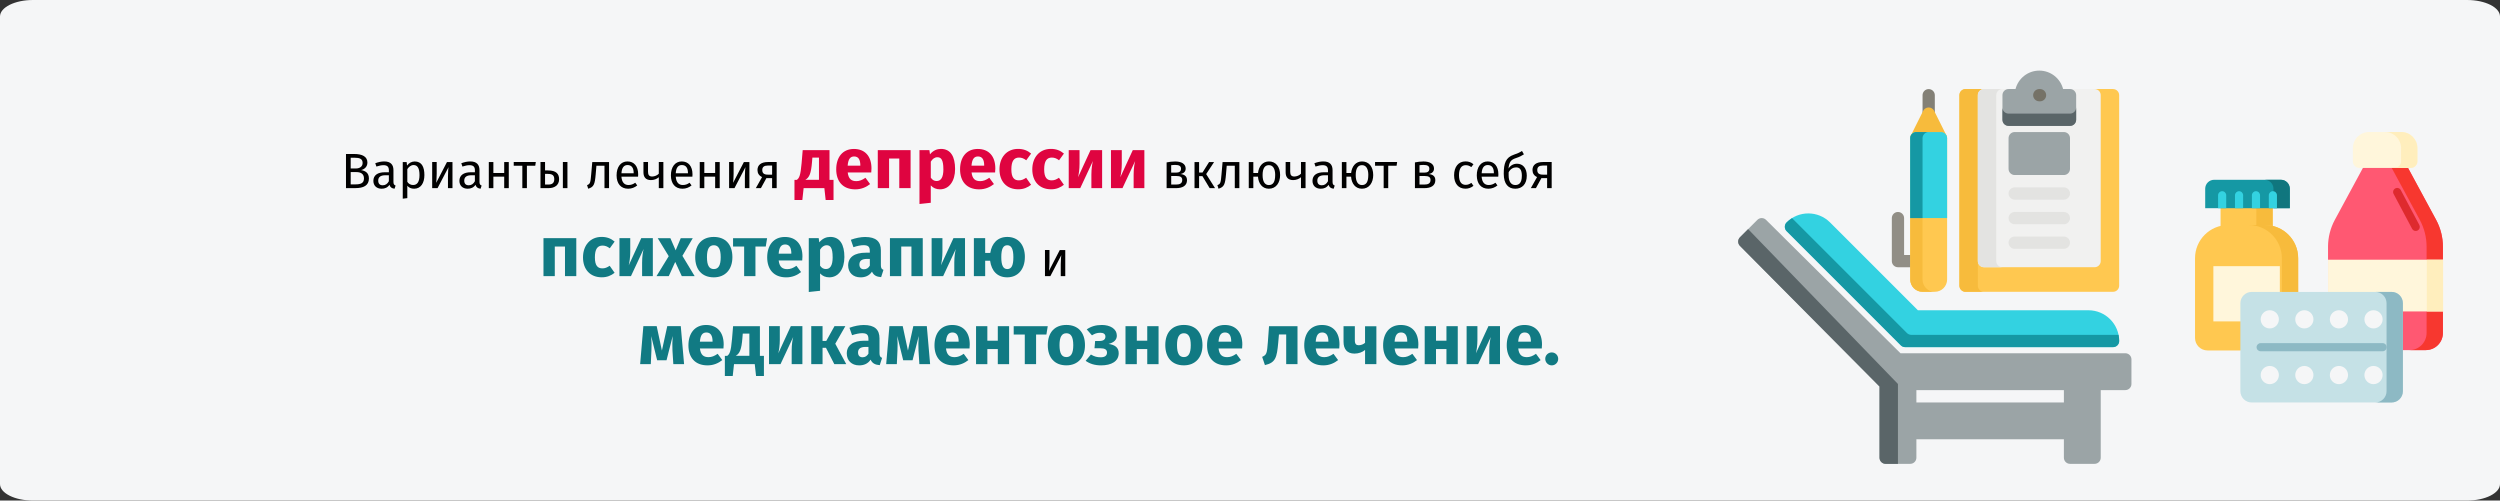 <?xml version="1.0" encoding="UTF-8"?>
<svg xmlns="http://www.w3.org/2000/svg" id="Ebene_1" version="1.1" viewBox="0 0 909 182">
  <rect x="0" y="0" width="909" height="182" fill="#333333" stroke="none"/>
  <defs>
    <style>
      .st0 {
        fill: #757267;
      }

      .st1 {
        fill: #ffeebd;
      }

      .st2 {
        fill: #f7372f;
      }

      .st3 {
        fill: #c5e1e6;
      }

      .st4 {
        fill: #9ba4a6;
      }

      .st5 {
        fill: #8db9c4;
      }

      .st6 {
        fill: #ffc850;
      }

      .st7 {
        fill: #de2a2e;
      }

      .st8 {
        fill: #1598a4;
      }

      .st9 {
        fill: #10767e;
      }

      .st10 {
        fill: #df0440;
      }

      .st11 {
        fill: #838076;
      }

      .st12 {
        fill: #33d2e1;
      }

      .st13 {
        fill: #f1f1f0;
      }

      .st14 {
        fill: #117a83;
      }

      .st15 {
        fill: #fff6db;
      }

      .st16 {
        fill: #ff5872;
      }

      .st17 {
        fill: #f7bb3c;
      }

      .st18 {
        fill: #5a6568;
      }

      .st19 {
        fill: #918e86;
      }

      .st20 {
        fill: #e3e3e1;
      }

      .st21 {
        fill: #f5f6f7;
      }
    </style>
  </defs>
  <g id="Mask">
    <path id="path-1" class="st21" d="M12,0h885c6.63,0,12,2.69,12,6v170c0,3.31-5.37,6-12,6H12c-6.63,0-12-2.69-12-6V6C0,2.69,5.37,0,12,0Z"></path>
  </g>
  <g id="Group">
    <g id="Path">
      <path class="st16" d="M882.01,127.3h-29.3c-3.45,0-6.24-2.79-6.24-6.24v-31.33c0-3.41.85-6.77,2.47-9.78l11.45-21.17h13.93l11.45,21.17c1.62,3,2.47,6.36,2.47,9.78v31.33c0,3.45-2.79,6.24-6.24,6.24h0Z"></path>
      <path class="st2" d="M885.78,79.95l-11.45-21.17h-5.94l11.45,21.17c1.62,3,2.47,6.36,2.47,9.78v31.33c0,3.45-2.79,6.24-6.24,6.24h5.94c3.45,0,6.24-2.79,6.24-6.24v-31.33c0-3.41-.85-6.77-2.47-9.78Z"></path>
      <polygon class="st15" points="846.47 94.43 888.31 94.43 888.31 113.24 846.47 113.24 846.47 94.43"></polygon>
      <polygon class="st1" points="882.38 94.43 888.31 94.43 888.31 113.24 882.38 113.24 882.38 94.43"></polygon>
      <path class="st15" d="M876.54,61.07h-18.62c-1.34,0-2.42-1.08-2.42-2.42v-4.79c0-3.23,2.62-5.86,5.86-5.86h11.75c3.23,0,5.86,2.62,5.86,5.86v4.79c0,1.34-1.08,2.42-2.42,2.42h0Z"></path>
      <path class="st1" d="M873.11,48h-5.94c3.23,0,5.86,2.62,5.86,5.86v4.79c0,1.34-1.08,2.42-2.42,2.42h5.94c1.34,0,2.42-1.08,2.42-2.42v-4.79c0-3.23-2.62-5.86-5.86-5.86Z"></path>
    </g>
    <g id="Path1" data-name="Path">
      <polygon class="st6" points="807.4 74.26 826.34 74.26 826.34 83.38 807.4 83.38 807.4 74.26"></polygon>
      <polygon class="st17" points="820.4 74.26 826.34 74.26 826.34 83.38 820.4 83.38 820.4 74.26"></polygon>
      <path class="st6" d="M831.08,127.42h-28.43c-2.51,0-4.54-2.03-4.54-4.54v-28.99c0-6.67,5.41-12.07,12.07-12.07h13.36c6.67,0,12.07,5.41,12.07,12.07v28.99c0,2.51-2.03,4.54-4.54,4.54Z"></path>
      <path class="st17" d="M823.55,81.82h-5.94c6.67,0,12.07,5.41,12.07,12.07v28.99c0,2.51-2.03,4.54-4.54,4.54h5.94c2.51,0,4.54-2.03,4.54-4.54v-28.99c0-6.67-5.41-12.07-12.07-12.07Z"></path>
      <polygon class="st15" points="804.78 96.78 828.95 96.78 828.95 116.86 804.78 116.86 804.78 96.78"></polygon>
      <g id="Group1" data-name="Group">
        <path id="Path2" data-name="Path" class="st8" d="M832.57,75.7h-30.76v-7.08c0-1.8,1.46-3.25,3.25-3.25h24.25c1.8,0,3.25,1.46,3.25,3.25v7.08h0Z"></path>
        <path id="Path3" data-name="Path" class="st9" d="M829.32,65.37h-5.94c1.8,0,3.25,1.46,3.25,3.25v7.08h5.94v-7.08c0-1.8-1.46-3.25-3.25-3.25h0Z"></path>
        <g id="Path4" data-name="Path">
          <path class="st12" d="M809.45,75.7v-4.7c0-.82-.66-1.48-1.48-1.48s-1.48.66-1.48,1.48v4.7h2.97Z"></path>
          <path class="st12" d="M815.6,75.7v-4.7c0-.82-.66-1.48-1.48-1.48s-1.48.66-1.48,1.48v4.7h2.97Z"></path>
          <path class="st12" d="M821.75,75.7v-4.7c0-.82-.66-1.48-1.48-1.48s-1.48.66-1.48,1.48v4.7h2.97Z"></path>
          <path class="st12" d="M827.9,75.7v-4.7c0-.82-.66-1.48-1.48-1.48s-1.48.66-1.48,1.48v4.7h2.97Z"></path>
        </g>
      </g>
    </g>
    <g>
      <g>
        <path id="Path5" data-name="Path" class="st3" d="M869.58,146.34h-50.87c-2.27,0-4.11-1.84-4.11-4.11v-31.98c0-2.27,1.84-4.11,4.11-4.11h50.87c2.27,0,4.11,1.84,4.11,4.11v31.98c0,2.27-1.84,4.11-4.11,4.11Z"></path>
        <path id="Path6" data-name="Path" class="st5" d="M869.58,106.14h-5.94c2.27,0,4.11,1.84,4.11,4.11v31.98c0,2.27-1.84,4.11-4.11,4.11h5.94c2.27,0,4.11-1.84,4.11-4.11v-31.98c0-2.27-1.84-4.11-4.11-4.11Z"></path>
        <g id="Oval">
          <g id="Group2" data-name="Group">
            <circle id="Oval1" data-name="Oval" class="st21" cx="863.01" cy="116.11" r="3.31"></circle>
            <circle id="Oval2" data-name="Oval" class="st21" cx="863.01" cy="136.37" r="3.31"></circle>
          </g>
          <g id="Group3" data-name="Group">
            <circle id="Oval3" data-name="Oval" class="st21" cx="850.44" cy="116.11" r="3.31"></circle>
            <circle id="Oval4" data-name="Oval" class="st21" cx="850.44" cy="136.37" r="3.31"></circle>
          </g>
          <g id="Group4" data-name="Group">
            <circle id="Oval5" data-name="Oval" class="st21" cx="837.86" cy="116.11" r="3.31"></circle>
            <circle id="Oval6" data-name="Oval" class="st21" cx="837.86" cy="136.37" r="3.31"></circle>
          </g>
          <g id="Group5" data-name="Group">
            <circle id="Oval7" data-name="Oval" class="st21" cx="825.29" cy="116.11" r="3.31"></circle>
            <circle id="Oval8" data-name="Oval" class="st21" cx="825.29" cy="136.37" r="3.31"></circle>
          </g>
        </g>
      </g>
      <path id="Path7" data-name="Path" class="st5" d="M866.32,124.76h-44.35c-.82,0-1.48.66-1.48,1.48s.66,1.48,1.48,1.48h44.35c.82,0,1.48-.66,1.48-1.48s-.66-1.48-1.48-1.48h0Z"></path>
    </g>
    <path id="Path8" data-name="Path" class="st7" d="M879.66,81.79l-6.73-12.67c-.38-.72-1.28-1-2.01-.61-.72.38-1,1.28-.61,2.01l6.73,12.67c.27.5.78.79,1.31.79.23,0,.47-.06.69-.17.72-.38,1-1.28.61-2.01h0Z"></path>
  </g>
  <g id="Group6" data-name="Group">
    <path id="Path9" data-name="Path" class="st12" d="M759.36,112.81h-62.02l-31.94-31.94c-4.36-4.36-11.44-4.36-15.8,0-.86.86-.86,2.3,0,3.16l41.53,41.53c.42.42.99.65,1.58.65h75.59c1.23,0,2.23-1,2.23-2.23,0-6.16-5.01-11.17-11.17-11.17Z"></path>
    <path id="Path10" data-name="Path" class="st8" d="M694.95,121.75c-.59,0-1.16-.24-1.58-.65l-41.53-41.53c-.09-.09-.16-.18-.23-.28-.71.44-1.39.97-2,1.59-.86.86-.86,2.3,0,3.16l41.53,41.53c.42.42.99.65,1.58.65h75.59c1.23,0,2.23-1,2.23-2.23,0-.76-.08-1.51-.22-2.23h-75.36Z"></path>
    <path id="Shape" class="st4" d="M772.77,128.45h-81.75l-48.89-48.51c-.87-.87-2.28-.86-3.15,0l-6.32,6.32c-.87.87-.87,2.28,0,3.15l50.74,51.12v25.89c0,1.23,1,2.23,2.23,2.23h8.94c1.23,0,2.23-1,2.23-2.23v-6.7h53.63v6.7c0,1.23,1,2.23,2.23,2.23h8.94c1.23,0,2.23-1,2.23-2.23v-24.58h8.94c1.23,0,2.23-1,2.23-2.23v-8.94c0-1.23-1-2.23-2.23-2.23ZM696.8,146.33v-4.47h53.63v4.47h-53.63Z"></path>
    <path id="Path11" data-name="Path" class="st18" d="M635.61,83.31l-2.96,2.96c-.87.87-.87,2.28,0,3.15l50.74,51.12v25.89c0,1.23,1,2.23,2.23,2.23h4.47v-29.05l-54.48-56.31Z"></path>
    <path id="Path12" data-name="Path" class="st6" d="M768.3,32.37h-53.62c-1.23,0-2.23,1-2.23,2.23v69.27c0,1.23,1,2.23,2.23,2.23h53.62c1.23,0,2.23-1,2.23-2.23V34.61c0-1.23-1-2.23-2.23-2.23Z"></path>
    <path id="Path13" data-name="Path" class="st17" d="M719.14,103.87V34.61c0-1.23,1-2.23,2.23-2.23h-6.7c-1.23,0-2.23,1-2.23,2.23v69.27c0,1.23,1,2.23,2.23,2.23h6.7c-1.23,0-2.23-1-2.23-2.23Z"></path>
    <path id="Path14" data-name="Path" class="st13" d="M761.59,32.37h-40.22c-1.23,0-2.23,1-2.23,2.23v60.33c0,1.23,1,2.23,2.23,2.23h40.22c1.23,0,2.23-1,2.23-2.23v-60.33c0-1.23-1-2.23-2.23-2.23Z"></path>
    <path id="Path15" data-name="Path" class="st20" d="M725.84,94.94v-60.33c0-1.23,1-2.23,2.23-2.23h-6.7c-1.23,0-2.23,1-2.23,2.23v60.33c0,1.23,1,2.23,2.23,2.23h6.7c-1.23,0-2.23-1-2.23-2.23Z"></path>
    <path id="Path16" data-name="Path" class="st4" d="M752.66,32.37h-2.52c-.99-3.85-4.5-6.7-8.65-6.7s-7.66,2.85-8.65,6.7h-2.52c-1.23,0-2.23,1-2.23,2.23v8.94c0,1.23,1,2.23,2.23,2.23h22.34c1.23,0,2.23-1,2.23-2.23v-8.94c0-1.23-1-2.23-2.23-2.23Z"></path>
    <path id="Path17" data-name="Path" class="st18" d="M752.66,41.31h-22.34c-1.23,0-2.23-1-2.23-2.23v4.47c0,1.23,1,2.23,2.23,2.23h22.34c1.23,0,2.23-1,2.23-2.23v-4.47c0,1.23-1,2.23-2.23,2.23Z"></path>
    <g id="Path18" data-name="Path">
      <path class="st20" d="M750.42,90.47h-17.88c-1.23,0-2.23-1-2.23-2.23s1-2.23,2.23-2.23h17.88c1.23,0,2.23,1,2.23,2.23s-1,2.23-2.23,2.23Z"></path>
      <path class="st20" d="M750.42,81.53h-17.88c-1.23,0-2.23-1-2.23-2.23s1-2.23,2.23-2.23h17.88c1.23,0,2.23,1,2.23,2.23s-1,2.23-2.23,2.23Z"></path>
      <path class="st20" d="M750.42,72.59h-17.88c-1.23,0-2.23-1-2.23-2.23s1-2.23,2.23-2.23h17.88c1.23,0,2.23,1,2.23,2.23s-1,2.23-2.23,2.23Z"></path>
    </g>
    <path id="Path19" data-name="Path" class="st0" d="M741.76,36.84h-.28c-1.23,0-2.23-1-2.23-2.23s1-2.23,2.23-2.23h.28c1.23,0,2.23,1,2.23,2.23s-1,2.23-2.23,2.23Z"></path>
    <path id="Path20" data-name="Path" class="st4" d="M750.42,48.01h-17.88c-1.23,0-2.23,1-2.23,2.23v11.17c0,1.23,1,2.23,2.23,2.23h17.88c1.23,0,2.23-1,2.23-2.23v-11.17c0-1.23-1-2.23-2.23-2.23Z"></path>
    <path id="Path21" data-name="Path" class="st11" d="M701.27,43.55c-1.23,0-2.23-1-2.23-2.23v-6.7c0-1.23,1-2.23,2.23-2.23s2.23,1,2.23,2.23v6.7c0,1.23-1,2.23-2.23,2.23Z"></path>
    <path id="Path22" data-name="Path" class="st19" d="M696.8,97.17h-6.7c-1.23,0-2.23-1-2.23-2.23v-15.64c0-1.23,1-2.23,2.23-2.23s2.23,1,2.23,2.23v13.41h4.47c1.23,0,2.23,1,2.23,2.23s-1,2.23-2.23,2.23Z"></path>
    <path id="Path23" data-name="Path" class="st17" d="M707.73,49.25l-4.47-8.94c-.38-.76-1.15-1.24-2-1.24s-1.62.48-2,1.24l-4.47,8.94c-.35.69-.31,1.52.1,2.17s1.13,1.06,1.9,1.06h8.94c.77,0,1.49-.4,1.9-1.06s.44-1.48.1-2.17Z"></path>
    <path id="Path24" data-name="Path" class="st6" d="M705.73,48.01h-8.94c-1.23,0-2.23,1-2.23,2.23v51.39c0,2.46,2,4.47,4.47,4.47h4.47c2.46,0,4.47-2,4.47-4.47v-51.39c0-1.23-1-2.23-2.23-2.23Z"></path>
    <path id="Path25" data-name="Path" class="st17" d="M699.03,101.64v-51.39c0-1.23,1-2.23,2.23-2.23h-4.47c-1.23,0-2.23,1-2.23,2.23v51.39c0,2.46,2,4.47,4.47,4.47h4.47c-2.46,0-4.47-2-4.47-4.47Z"></path>
    <path id="Path26" data-name="Path" class="st12" d="M705.73,48.01h-8.94c-1.23,0-2.23,1-2.23,2.23v29.05h13.41v-29.05c0-1.23-1-2.23-2.23-2.23Z"></path>
    <path id="Path27" data-name="Path" class="st8" d="M701.27,48.01h-4.47c-1.23,0-2.23,1-2.23,2.23v29.05h4.47v-29.05c0-1.23,1-2.23,2.23-2.23Z"></path>
  </g>
  <g>
    <path d="M134.14,64.87c0,2.63-2.03,3.53-4.92,3.53h-3.42v-12.41h2.93c3.06,0,4.86.97,4.86,3.13,0,1.53-1.12,2.47-2.32,2.72,1.44.25,2.86.92,2.86,3.02ZM127.51,57.35v3.91h1.87c1.39,0,2.47-.68,2.47-2,0-1.53-1.1-1.91-2.94-1.91h-1.4ZM132.34,64.87c0-1.75-1.3-2.3-2.79-2.3h-2.04v4.47h1.71c1.8,0,3.12-.36,3.12-2.16Z"></path>
    <path d="M143.84,67.47l-.38,1.15c-.95-.11-1.57-.49-1.85-1.42-.67.99-1.67,1.42-2.83,1.42-1.89,0-3.02-1.17-3.02-2.86,0-2.03,1.53-3.13,4.18-3.13h1.46v-.7c0-1.37-.67-1.87-1.98-1.87-.7,0-1.58.18-2.56.5l-.41-1.21c1.17-.43,2.21-.65,3.28-.65,2.29,0,3.33,1.17,3.33,3.15v4.34c0,.83.31,1.1.79,1.28ZM141.39,65.9v-2.18h-1.24c-1.75,0-2.63.65-2.63,1.94,0,1.12.56,1.71,1.64,1.71.97,0,1.69-.49,2.23-1.48Z"></path>
    <path d="M154.31,63.65c0,2.88-1.28,4.97-3.73,4.97-1.03,0-1.87-.34-2.48-1.08v4.5l-1.66.2v-13.32h1.42l.13,1.28c.7-.97,1.73-1.49,2.81-1.49,2.52,0,3.51,1.96,3.51,4.95ZM152.53,63.65c0-2.47-.72-3.64-2.14-3.64-1.01,0-1.78.72-2.29,1.48v4.63c.49.74,1.22,1.15,2.09,1.15,1.51,0,2.34-1.13,2.34-3.62Z"></path>
    <path d="M164.52,68.4h-1.64v-4.29c0-1.67.16-3.12.2-3.33l-3.98,7.62h-1.96v-9.49h1.64v4.29c0,1.48-.14,3.04-.18,3.28l3.92-7.56h2v9.49Z"></path>
    <path d="M175.12,67.47l-.38,1.15c-.95-.11-1.57-.49-1.85-1.42-.67.99-1.67,1.42-2.83,1.42-1.89,0-3.02-1.17-3.02-2.86,0-2.03,1.53-3.13,4.18-3.13h1.46v-.7c0-1.37-.67-1.87-1.98-1.87-.7,0-1.58.18-2.56.5l-.41-1.21c1.17-.43,2.21-.65,3.28-.65,2.29,0,3.33,1.17,3.33,3.15v4.34c0,.83.31,1.1.79,1.28ZM172.67,65.9v-2.18h-1.24c-1.75,0-2.63.65-2.63,1.94,0,1.12.56,1.71,1.64,1.71.97,0,1.69-.49,2.23-1.48Z"></path>
    <path d="M183.33,64.23h-3.94v4.18h-1.66v-9.49h1.66v3.98h3.94v-3.98h1.66v9.49h-1.66v-4.18Z"></path>
    <path d="M194.62,60.26h-3.04v8.14h-1.66v-8.14h-3.13v-1.35h8.03l-.2,1.35Z"></path>
    <path d="M203.29,65.16c0,2.27-1.8,3.24-3.73,3.24h-3.04v-9.49h1.66v3.06h1.08c2.97,0,4.03,1.26,4.03,3.19ZM201.53,65.16c0-1.26-.54-1.93-2.29-1.93h-1.06v3.87h1.24c1.24,0,2.11-.47,2.11-1.94ZM206.32,58.91v9.49h-1.66v-9.49h1.66Z"></path>
    <path d="M221.45,58.91v9.49h-1.66v-8.14h-2.93l-.27,3.17c-.31,3.62-.67,4.56-2.72,5.19l-.41-1.31c1.17-.43,1.24-.92,1.51-4.05l.38-4.34h6.1Z"></path>
    <path d="M232,64.23h-6.05c.16,2.2,1.19,3.04,2.56,3.04.94,0,1.64-.25,2.47-.83l.72.99c-.94.74-2,1.19-3.31,1.19-2.65,0-4.2-1.85-4.2-4.86s1.49-5.06,3.94-5.06,3.91,1.78,3.91,4.68c0,.32-.02.63-.04.85ZM230.4,62.89c0-1.85-.74-2.88-2.23-2.88-1.26,0-2.09.88-2.21,2.99h4.45v-.11Z"></path>
    <path d="M241.2,58.91v9.49h-1.66v-3.96c-.68.63-1.76,1.04-2.86,1.04-1.82,0-2.72-1.04-2.72-2.81v-3.76h1.66v3.56c0,1.22.49,1.71,1.51,1.71.81,0,1.87-.4,2.41-1.03v-4.25h1.66Z"></path>
    <path d="M251.75,64.23h-6.05c.16,2.2,1.19,3.04,2.56,3.04.94,0,1.64-.25,2.47-.83l.72.99c-.94.74-2,1.19-3.31,1.19-2.65,0-4.2-1.85-4.2-4.86s1.49-5.06,3.94-5.06,3.91,1.78,3.91,4.68c0,.32-.02.63-.04.85ZM250.14,62.89c0-1.85-.74-2.88-2.23-2.88-1.26,0-2.09.88-2.21,2.99h4.45v-.11Z"></path>
    <path d="M260.03,64.23h-3.94v4.18h-1.66v-9.49h1.66v3.98h3.94v-3.98h1.66v9.49h-1.66v-4.18Z"></path>
    <path d="M272.48,68.4h-1.64v-4.29c0-1.67.16-3.12.2-3.33l-3.98,7.62h-1.96v-9.49h1.64v4.29c0,1.48-.14,3.04-.18,3.28l3.92-7.56h2v9.49Z"></path>
    <path d="M282.4,58.91v9.49h-1.66v-3.64h-2.07l-2,3.64h-1.85l2.27-4.02c-1.12-.52-1.67-1.39-1.67-2.57,0-1.89,1.42-2.9,3.83-2.9h3.15ZM280.74,63.5v-3.31h-1.53c-1.35,0-2.05.49-2.05,1.62s.59,1.69,2.02,1.69h1.57Z"></path>
    <path class="st10" d="M303.07,65.39v7.33h-2.86l-.47-4.32h-7.54l-.47,4.32h-2.86v-7.33h.86c.81-.6,1.35-1.38,1.74-6.11l.39-4.68h9.75v10.79h1.46ZM297.77,57.3h-2.39l-.13,1.61c-.34,4.13-.94,5.62-2.44,6.47h4.97v-8.09Z"></path>
    <path class="st10" d="M316.78,62.71h-8.55c.29,2.47,1.46,3.15,3.15,3.15,1.12,0,2.11-.39,3.3-1.22l1.69,2.29c-1.38,1.09-3.15,1.92-5.38,1.92-4.6,0-6.94-2.96-6.94-7.28s2.26-7.41,6.45-7.41c3.95,0,6.37,2.6,6.37,7.07,0,.44-.03,1.07-.08,1.48ZM312.82,60.06c-.03-1.87-.6-3.17-2.24-3.17-1.38,0-2.18.88-2.37,3.35h4.6v-.18Z"></path>
    <path class="st10" d="M326.99,57.64h-3.72v10.76h-4.11v-13.81h11.93v13.81h-4.11v-10.76Z"></path>
    <path class="st10" d="M347.27,61.46c0,4.26-2.08,7.38-5.49,7.38-1.35,0-2.5-.47-3.35-1.43v6.32l-4.11.44v-19.58h3.61l.21,1.53c1.14-1.43,2.63-1.98,3.98-1.98,3.56,0,5.15,2.83,5.15,7.31ZM343.01,61.51c0-3.43-.83-4.34-2.18-4.34-.96,0-1.79.6-2.39,1.61v5.82c.57.83,1.25,1.22,2.11,1.22,1.53,0,2.47-1.22,2.47-4.32Z"></path>
    <path class="st10" d="M361.81,62.71h-8.55c.29,2.47,1.46,3.15,3.15,3.15,1.12,0,2.11-.39,3.3-1.22l1.69,2.29c-1.38,1.09-3.15,1.92-5.38,1.92-4.6,0-6.94-2.96-6.94-7.28s2.26-7.41,6.45-7.41c3.95,0,6.37,2.6,6.37,7.07,0,.44-.03,1.07-.08,1.48ZM357.85,60.06c-.03-1.87-.6-3.17-2.24-3.17-1.38,0-2.18.88-2.37,3.35h4.6v-.18Z"></path>
    <path class="st10" d="M374.91,55.84l-1.77,2.44c-.88-.68-1.69-.99-2.63-.99-1.77,0-2.78,1.2-2.78,4.29s1.09,4,2.73,4c.99,0,1.66-.31,2.65-.94l1.79,2.55c-1.27,1.01-2.76,1.64-4.65,1.64-4.24,0-6.84-2.86-6.84-7.23s2.63-7.46,6.76-7.46c1.92,0,3.41.57,4.73,1.69Z"></path>
    <path class="st10" d="M386.84,55.84l-1.77,2.44c-.88-.68-1.69-.99-2.63-.99-1.77,0-2.78,1.2-2.78,4.29s1.09,4,2.73,4c.99,0,1.66-.31,2.65-.94l1.79,2.55c-1.27,1.01-2.76,1.64-4.65,1.64-4.24,0-6.84-2.86-6.84-7.23s2.63-7.46,6.76-7.46c1.92,0,3.41.57,4.73,1.69Z"></path>
    <path class="st10" d="M400.73,68.4h-3.9v-4.91c0-2.13.29-3.93.55-4.94l-4.6,9.85h-4.19v-13.81h3.93v4.99c0,1.98-.29,3.87-.55,4.89l4.55-9.88h4.21v13.81Z"></path>
    <path class="st10" d="M416.09,68.4h-3.9v-4.91c0-2.13.29-3.93.55-4.94l-4.6,9.85h-4.19v-13.81h3.93v4.99c0,1.98-.29,3.87-.55,4.89l4.55-9.88h4.21v13.81Z"></path>
    <path d="M431.6,65.49c0,2.09-1.71,2.92-4,2.92h-3.42v-9.36c.97-.2,2.07-.34,3.11-.34,2.29,0,3.82.88,3.82,2.58,0,1.08-.67,1.76-1.93,1.98,1.62.16,2.41.92,2.41,2.23ZM425.84,60.08v2.68h1.78c1.06,0,1.8-.34,1.8-1.42,0-.99-.72-1.37-2.11-1.37-.56,0-.99.04-1.48.11ZM429.86,65.45c0-1.01-.59-1.46-2.21-1.46h-1.8v3.11h1.76c1.24,0,2.25-.31,2.25-1.66Z"></path>
    <path d="M438.57,63.31l3.22,5.1h-1.96l-2.63-4.38h-1.21v4.38h-1.66v-9.49h1.66v3.82h1.24l2.39-3.82h1.82l-2.88,4.39Z"></path>
    <path d="M450.63,58.91v9.49h-1.66v-8.14h-2.93l-.27,3.17c-.31,3.62-.67,4.56-2.72,5.19l-.41-1.31c1.17-.43,1.24-.92,1.51-4.05l.38-4.34h6.1Z"></path>
    <path d="M465.45,63.65c0,2.75-1.44,4.97-4.09,4.97-2.36,0-3.78-1.85-3.96-4.39h-1.69v4.18h-1.66v-9.49h1.66v3.98h1.71c.25-2.38,1.67-4.2,3.96-4.2,2.52,0,4.07,1.94,4.07,4.95ZM463.66,63.65c0-2.29-.81-3.6-2.29-3.6s-2.29,1.13-2.29,3.62c0,2.29.77,3.62,2.27,3.62,1.67,0,2.3-1.33,2.3-3.64Z"></path>
    <path d="M474.7,58.91v9.49h-1.66v-3.96c-.68.63-1.76,1.04-2.86,1.04-1.82,0-2.72-1.04-2.72-2.81v-3.76h1.66v3.56c0,1.22.49,1.71,1.51,1.71.81,0,1.87-.4,2.41-1.03v-4.25h1.66Z"></path>
    <path d="M485.3,67.47l-.38,1.15c-.95-.11-1.57-.49-1.85-1.42-.67.99-1.67,1.42-2.83,1.42-1.89,0-3.02-1.17-3.02-2.86,0-2.03,1.53-3.13,4.18-3.13h1.46v-.7c0-1.37-.67-1.87-1.98-1.87-.7,0-1.58.18-2.56.5l-.41-1.21c1.17-.43,2.21-.65,3.28-.65,2.29,0,3.33,1.17,3.33,3.15v4.34c0,.83.31,1.1.79,1.28ZM482.85,65.9v-2.18h-1.24c-1.75,0-2.63.65-2.63,1.94,0,1.12.56,1.71,1.64,1.71.97,0,1.69-.49,2.23-1.48Z"></path>
    <path d="M499.3,63.65c0,2.75-1.44,4.97-4.09,4.97-2.36,0-3.78-1.85-3.96-4.39h-1.69v4.18h-1.66v-9.49h1.66v3.98h1.71c.25-2.38,1.67-4.2,3.96-4.2,2.52,0,4.07,1.94,4.07,4.95ZM497.52,63.65c0-2.29-.81-3.6-2.29-3.6s-2.29,1.13-2.29,3.62c0,2.29.77,3.62,2.27,3.62,1.67,0,2.3-1.33,2.3-3.64Z"></path>
    <path d="M507.8,60.26h-3.04v8.14h-1.66v-8.14h-3.13v-1.35h8.03l-.2,1.35Z"></path>
    <path d="M521.89,65.49c0,2.09-1.71,2.92-4,2.92h-3.42v-9.36c.97-.2,2.07-.34,3.11-.34,2.29,0,3.82.88,3.82,2.58,0,1.08-.67,1.76-1.93,1.98,1.62.16,2.41.92,2.41,2.23ZM516.13,60.08v2.68h1.78c1.06,0,1.8-.34,1.8-1.42,0-.99-.72-1.37-2.11-1.37-.56,0-.99.04-1.48.11ZM520.14,65.45c0-1.01-.59-1.46-2.21-1.46h-1.8v3.11h1.76c1.24,0,2.25-.31,2.25-1.66Z"></path>
    <path d="M535.75,59.72l-.79,1.04c-.65-.47-1.24-.7-2.04-.7-1.49,0-2.43,1.17-2.43,3.64s.94,3.51,2.43,3.51c.79,0,1.35-.25,2.07-.72l.76,1.08c-.85.68-1.8,1.04-2.9,1.04-2.56,0-4.14-1.82-4.14-4.88s1.57-5.04,4.14-5.04c1.12,0,2.02.29,2.9,1.03Z"></path>
    <path d="M544.77,64.23h-6.05c.16,2.2,1.19,3.04,2.56,3.04.94,0,1.64-.25,2.47-.83l.72.99c-.94.74-2,1.19-3.31,1.19-2.65,0-4.2-1.85-4.2-4.86s1.49-5.06,3.94-5.06,3.91,1.78,3.91,4.68c0,.32-.02.63-.04.85ZM543.17,62.89c0-1.85-.74-2.88-2.23-2.88-1.26,0-2.09.88-2.21,2.99h4.45v-.11Z"></path>
    <path d="M555.14,63.88c0,3.06-1.69,4.74-4.18,4.74s-4.2-1.64-4.2-5.44.74-5.92,3.62-6.91c1.39-.47,2.09-.77,3.01-1.39l.7,1.24c-.68.43-1.53.92-2.92,1.37-1.66.56-2.45,1.22-2.68,3.8.65-1.06,1.71-1.76,3.1-1.76,2.14,0,3.55,1.64,3.55,4.36ZM553.35,63.94c0-2.27-.79-3.08-2.07-3.08-1.06,0-2.09.54-2.74,1.78v1.15c0,2.25.92,3.49,2.41,3.49,1.28,0,2.39-.67,2.39-3.35Z"></path>
    <path d="M564.19,58.91v9.49h-1.66v-3.64h-2.07l-2,3.64h-1.85l2.27-4.02c-1.12-.52-1.67-1.39-1.67-2.57,0-1.89,1.42-2.9,3.83-2.9h3.15ZM562.53,63.5v-3.31h-1.53c-1.35,0-2.05.49-2.05,1.62s.59,1.69,2.02,1.69h1.57Z"></path>
    <path class="st14" d="M205.44,89.64h-3.72v10.76h-4.11v-13.81h11.93v13.81h-4.11v-10.76Z"></path>
    <path class="st14" d="M223.48,87.84l-1.77,2.44c-.88-.68-1.69-.99-2.63-.99-1.77,0-2.78,1.2-2.78,4.29s1.09,4,2.73,4c.99,0,1.66-.31,2.65-.94l1.79,2.55c-1.27,1.01-2.76,1.64-4.65,1.64-4.24,0-6.84-2.86-6.84-7.23s2.63-7.46,6.76-7.46c1.92,0,3.41.57,4.73,1.69Z"></path>
    <path class="st14" d="M237.37,100.4h-3.9v-4.91c0-2.13.29-3.93.55-4.94l-4.6,9.85h-4.19v-13.81h3.93v4.99c0,1.98-.29,3.87-.55,4.89l4.55-9.88h4.21v13.81Z"></path>
    <path class="st14" d="M252.55,100.4h-4.65l-2.39-5.17-2.34,5.17h-4.47l4.45-7.25-4-6.55h4.6l1.92,4.42,1.85-4.42h4.37l-3.77,6.42,4.45,7.38Z"></path>
    <path class="st14" d="M266.3,93.51c0,4.42-2.55,7.33-6.76,7.33s-6.76-2.7-6.76-7.36,2.55-7.33,6.76-7.33,6.76,2.7,6.76,7.36ZM257.05,93.49c0,3.07.83,4.34,2.5,4.34s2.5-1.33,2.5-4.32-.83-4.34-2.5-4.34-2.5,1.33-2.5,4.32Z"></path>
    <path class="st14" d="M278.42,89.64h-3.74v10.76h-4.11v-10.76h-4.03v-3.04h12.38l-.49,3.04Z"></path>
    <path class="st14" d="M291.68,94.71h-8.55c.29,2.47,1.46,3.15,3.15,3.15,1.12,0,2.11-.39,3.3-1.22l1.69,2.29c-1.38,1.09-3.15,1.92-5.38,1.92-4.6,0-6.94-2.96-6.94-7.28s2.26-7.41,6.45-7.41c3.95,0,6.37,2.6,6.37,7.07,0,.44-.03,1.07-.08,1.48ZM287.73,92.06c-.03-1.87-.6-3.17-2.24-3.17-1.38,0-2.18.88-2.37,3.35h4.6v-.18Z"></path>
    <path class="st14" d="M307.02,93.46c0,4.26-2.08,7.38-5.49,7.38-1.35,0-2.5-.47-3.35-1.43v6.32l-4.11.44v-19.58h3.61l.21,1.53c1.14-1.43,2.63-1.98,3.98-1.98,3.56,0,5.15,2.83,5.15,7.31ZM302.75,93.51c0-3.43-.83-4.34-2.18-4.34-.96,0-1.79.6-2.39,1.61v5.82c.57.83,1.25,1.22,2.11,1.22,1.53,0,2.47-1.22,2.47-4.32Z"></path>
    <path class="st14" d="M321.24,98.09l-.86,2.68c-1.64-.13-2.7-.62-3.33-2-.99,1.53-2.52,2.08-4.16,2.08-2.76,0-4.5-1.79-4.5-4.32,0-3.02,2.29-4.65,6.47-4.65h1.4v-.6c0-1.64-.65-2.13-2.34-2.13-.88,0-2.24.26-3.61.73l-.94-2.7c1.74-.65,3.64-1.01,5.2-1.01,4,0,5.72,1.69,5.72,4.89v5.36c0,1.07.29,1.46.94,1.69ZM316.27,96.58v-2.44h-1.01c-1.87,0-2.78.65-2.78,2.03,0,1.09.6,1.74,1.61,1.74s1.69-.49,2.18-1.33Z"></path>
    <path class="st14" d="M331.41,89.64h-3.72v10.76h-4.11v-13.81h11.93v13.81h-4.11v-10.76Z"></path>
    <path class="st14" d="M350.88,100.4h-3.9v-4.91c0-2.13.29-3.93.55-4.94l-4.6,9.85h-4.19v-13.81h3.93v4.99c0,1.98-.29,3.87-.55,4.89l4.55-9.88h4.21v13.81Z"></path>
    <path class="st14" d="M372.64,93.51c0,4.32-2.5,7.33-6.4,7.33-3.56,0-5.72-2.26-6.24-6.03h-1.79v5.59h-4.11v-13.81h4.11v5.38h1.85c.55-3.51,2.68-5.82,6.19-5.82,3.82,0,6.4,2.68,6.4,7.36ZM368.46,93.51c0-2.96-.7-4.34-2.21-4.34s-2.18,1.33-2.18,4.32.68,4.34,2.18,4.34c1.61,0,2.21-1.43,2.21-4.32Z"></path>
    <path d="M387.33,100.4h-1.64v-4.29c0-1.67.16-3.12.2-3.33l-3.98,7.62h-1.96v-9.49h1.64v4.29c0,1.48-.14,3.04-.18,3.28l3.92-7.56h2v9.49Z"></path>
    <path class="st14" d="M248.72,132.4h-3.9l-.31-4.94c-.1-1.77-.05-3.25.08-5.28l-2.24,8.81h-3.41l-2.16-8.79c.16,1.85.16,3.48.08,5.25l-.23,4.94h-3.87l1.17-13.81h4.84l1.9,8.89,1.95-8.89h4.91l1.2,13.81Z"></path>
    <path class="st14" d="M263.04,126.71h-8.55c.29,2.47,1.46,3.15,3.15,3.15,1.12,0,2.11-.39,3.3-1.22l1.69,2.29c-1.38,1.09-3.15,1.92-5.38,1.92-4.6,0-6.94-2.96-6.94-7.28s2.26-7.41,6.45-7.41c3.95,0,6.37,2.6,6.37,7.07,0,.44-.03,1.07-.08,1.48ZM259.09,124.06c-.03-1.87-.6-3.17-2.24-3.17-1.38,0-2.18.88-2.37,3.35h4.6v-.18Z"></path>
    <path class="st14" d="M277.76,129.39v7.33h-2.86l-.47-4.32h-7.54l-.47,4.32h-2.86v-7.33h.86c.81-.6,1.35-1.38,1.74-6.11l.39-4.68h9.75v10.79h1.46ZM272.46,121.3h-2.39l-.13,1.61c-.34,4.13-.94,5.62-2.44,6.47h4.97v-8.09Z"></path>
    <path class="st14" d="M291.75,132.4h-3.9v-4.91c0-2.13.29-3.93.55-4.94l-4.6,9.85h-4.19v-13.81h3.93v4.99c0,1.98-.29,3.87-.55,4.89l4.55-9.88h4.21v13.81Z"></path>
    <path class="st14" d="M303.71,124.99l3.98,7.41h-4.34l-3.02-5.93h-1.25v5.93h-4.11v-13.81h4.11v5.38h1.35l2.99-5.38h3.95l-3.67,6.4Z"></path>
    <path class="st14" d="M320.74,130.09l-.86,2.68c-1.64-.13-2.7-.62-3.33-2-.99,1.53-2.52,2.08-4.16,2.08-2.76,0-4.5-1.79-4.5-4.32,0-3.02,2.29-4.65,6.47-4.65h1.4v-.6c0-1.64-.65-2.13-2.34-2.13-.88,0-2.24.26-3.61.73l-.94-2.7c1.74-.65,3.64-1.01,5.2-1.01,4,0,5.72,1.69,5.72,4.89v5.36c0,1.07.29,1.46.94,1.69ZM315.77,128.58v-2.44h-1.01c-1.87,0-2.78.65-2.78,2.03,0,1.09.6,1.74,1.61,1.74s1.69-.49,2.18-1.33Z"></path>
    <path class="st14" d="M338.18,132.4h-3.9l-.31-4.94c-.1-1.77-.05-3.25.08-5.28l-2.24,8.81h-3.41l-2.16-8.79c.16,1.85.16,3.48.08,5.25l-.23,4.94h-3.87l1.17-13.81h4.84l1.9,8.89,1.95-8.89h4.91l1.2,13.81Z"></path>
    <path class="st14" d="M352.51,126.71h-8.55c.29,2.47,1.46,3.15,3.15,3.15,1.12,0,2.11-.39,3.3-1.22l1.69,2.29c-1.38,1.09-3.15,1.92-5.38,1.92-4.6,0-6.94-2.96-6.94-7.28s2.26-7.41,6.45-7.41c3.95,0,6.37,2.6,6.37,7.07,0,.44-.03,1.07-.08,1.48ZM348.56,124.06c-.03-1.87-.6-3.17-2.24-3.17-1.38,0-2.18.88-2.37,3.35h4.6v-.18Z"></path>
    <path class="st14" d="M362.8,126.92h-3.8v5.49h-4.11v-13.81h4.11v5.28h3.8v-5.28h4.11v13.81h-4.11v-5.49Z"></path>
    <path class="st14" d="M380.46,121.64h-3.74v10.76h-4.11v-10.76h-4.03v-3.04h12.38l-.49,3.04Z"></path>
    <path class="st14" d="M394.5,125.51c0,4.42-2.55,7.33-6.76,7.33s-6.76-2.7-6.76-7.36,2.55-7.33,6.76-7.33,6.76,2.7,6.76,7.36ZM385.24,125.49c0,3.07.83,4.34,2.5,4.34s2.5-1.33,2.5-4.32-.83-4.34-2.5-4.34-2.5,1.33-2.5,4.32Z"></path>
    <path class="st14" d="M406.09,121.98c0,1.56-1.01,2.55-3.02,3.07,2.39.34,3.69,1.35,3.69,3.38,0,2.96-2.68,4.42-6.4,4.42-2.34,0-4.16-.6-5.62-1.66l1.92-2.29c1.25.75,2.21,1.01,3.56,1.01s2.29-.49,2.29-1.72c0-1.12-.88-1.56-2.39-1.56h-2.16l.23-2.65h1.61c1.33,0,2.13-.52,2.13-1.59,0-.99-.78-1.4-1.85-1.4-1.22,0-2.11.34-3.04.94l-1.9-2.16c1.53-1.07,3.25-1.61,5.51-1.61,2.99,0,5.41,1.4,5.41,3.82Z"></path>
    <path class="st14" d="M417.14,126.92h-3.8v5.49h-4.11v-13.81h4.11v5.28h3.8v-5.28h4.11v13.81h-4.11v-5.49Z"></path>
    <path class="st14" d="M437.22,125.51c0,4.42-2.55,7.33-6.76,7.33s-6.76-2.7-6.76-7.36,2.55-7.33,6.76-7.33,6.76,2.7,6.76,7.36ZM427.96,125.49c0,3.07.83,4.34,2.5,4.34s2.5-1.33,2.5-4.32-.83-4.34-2.5-4.34-2.5,1.33-2.5,4.32Z"></path>
    <path class="st14" d="M451.62,126.71h-8.55c.29,2.47,1.46,3.15,3.15,3.15,1.12,0,2.11-.39,3.3-1.22l1.69,2.29c-1.38,1.09-3.15,1.92-5.38,1.92-4.6,0-6.94-2.96-6.94-7.28s2.26-7.41,6.45-7.41c3.95,0,6.37,2.6,6.37,7.07,0,.44-.03,1.07-.08,1.48ZM447.67,124.06c-.03-1.87-.6-3.17-2.24-3.17-1.38,0-2.18.88-2.37,3.35h4.6v-.18Z"></path>
    <path class="st14" d="M471.77,118.6v13.81h-4.11v-10.79h-2.63l-.26,2.94c-.49,5.46-.96,7.31-4.84,8.19l-1.01-2.99c1.59-.73,1.77-1.14,2.08-5.41l.42-5.75h10.35Z"></path>
    <path class="st14" d="M486.95,126.71h-8.55c.29,2.47,1.46,3.15,3.15,3.15,1.12,0,2.11-.39,3.3-1.22l1.69,2.29c-1.38,1.09-3.15,1.92-5.38,1.92-4.6,0-6.94-2.96-6.94-7.28s2.26-7.41,6.45-7.41c3.95,0,6.37,2.6,6.37,7.07,0,.44-.03,1.07-.08,1.48ZM483,124.06c-.03-1.87-.6-3.17-2.24-3.17-1.38,0-2.18.88-2.37,3.35h4.6v-.18Z"></path>
    <path class="st14" d="M500.45,118.6v13.81h-4.11v-5.17c-.96.81-2.34,1.33-3.85,1.33-2.73,0-3.98-1.69-3.98-4.29v-5.67h4.11v5.15c0,1.33.52,1.77,1.4,1.77.83,0,1.74-.36,2.31-.88v-6.03h4.11Z"></path>
    <path class="st14" d="M515.63,126.71h-8.55c.29,2.47,1.46,3.15,3.15,3.15,1.12,0,2.11-.39,3.3-1.22l1.69,2.29c-1.38,1.09-3.15,1.92-5.38,1.92-4.6,0-6.94-2.96-6.94-7.28s2.26-7.41,6.45-7.41c3.95,0,6.37,2.6,6.37,7.07,0,.44-.03,1.07-.08,1.48ZM511.68,124.06c-.03-1.87-.6-3.17-2.24-3.17-1.38,0-2.18.88-2.37,3.35h4.6v-.18Z"></path>
    <path class="st14" d="M525.93,126.92h-3.8v5.49h-4.11v-13.81h4.11v5.28h3.8v-5.28h4.11v13.81h-4.11v-5.49Z"></path>
    <path class="st14" d="M545.4,132.4h-3.9v-4.91c0-2.13.29-3.93.55-4.94l-4.6,9.85h-4.19v-13.81h3.93v4.99c0,1.98-.29,3.87-.55,4.89l4.55-9.88h4.21v13.81Z"></path>
    <path class="st14" d="M560.58,126.71h-8.55c.29,2.47,1.46,3.15,3.15,3.15,1.12,0,2.11-.39,3.3-1.22l1.69,2.29c-1.38,1.09-3.15,1.92-5.38,1.92-4.6,0-6.94-2.96-6.94-7.28s2.26-7.41,6.45-7.41c3.95,0,6.37,2.6,6.37,7.07,0,.44-.03,1.07-.08,1.48ZM556.63,124.06c-.03-1.87-.6-3.17-2.24-3.17-1.38,0-2.18.88-2.37,3.35h4.6v-.18Z"></path>
    <path class="st14" d="M566.56,130.48c0,1.3-1.04,2.37-2.34,2.37s-2.37-1.07-2.37-2.37,1.04-2.34,2.37-2.34,2.34,1.07,2.34,2.34Z"></path>
  </g>
</svg>
